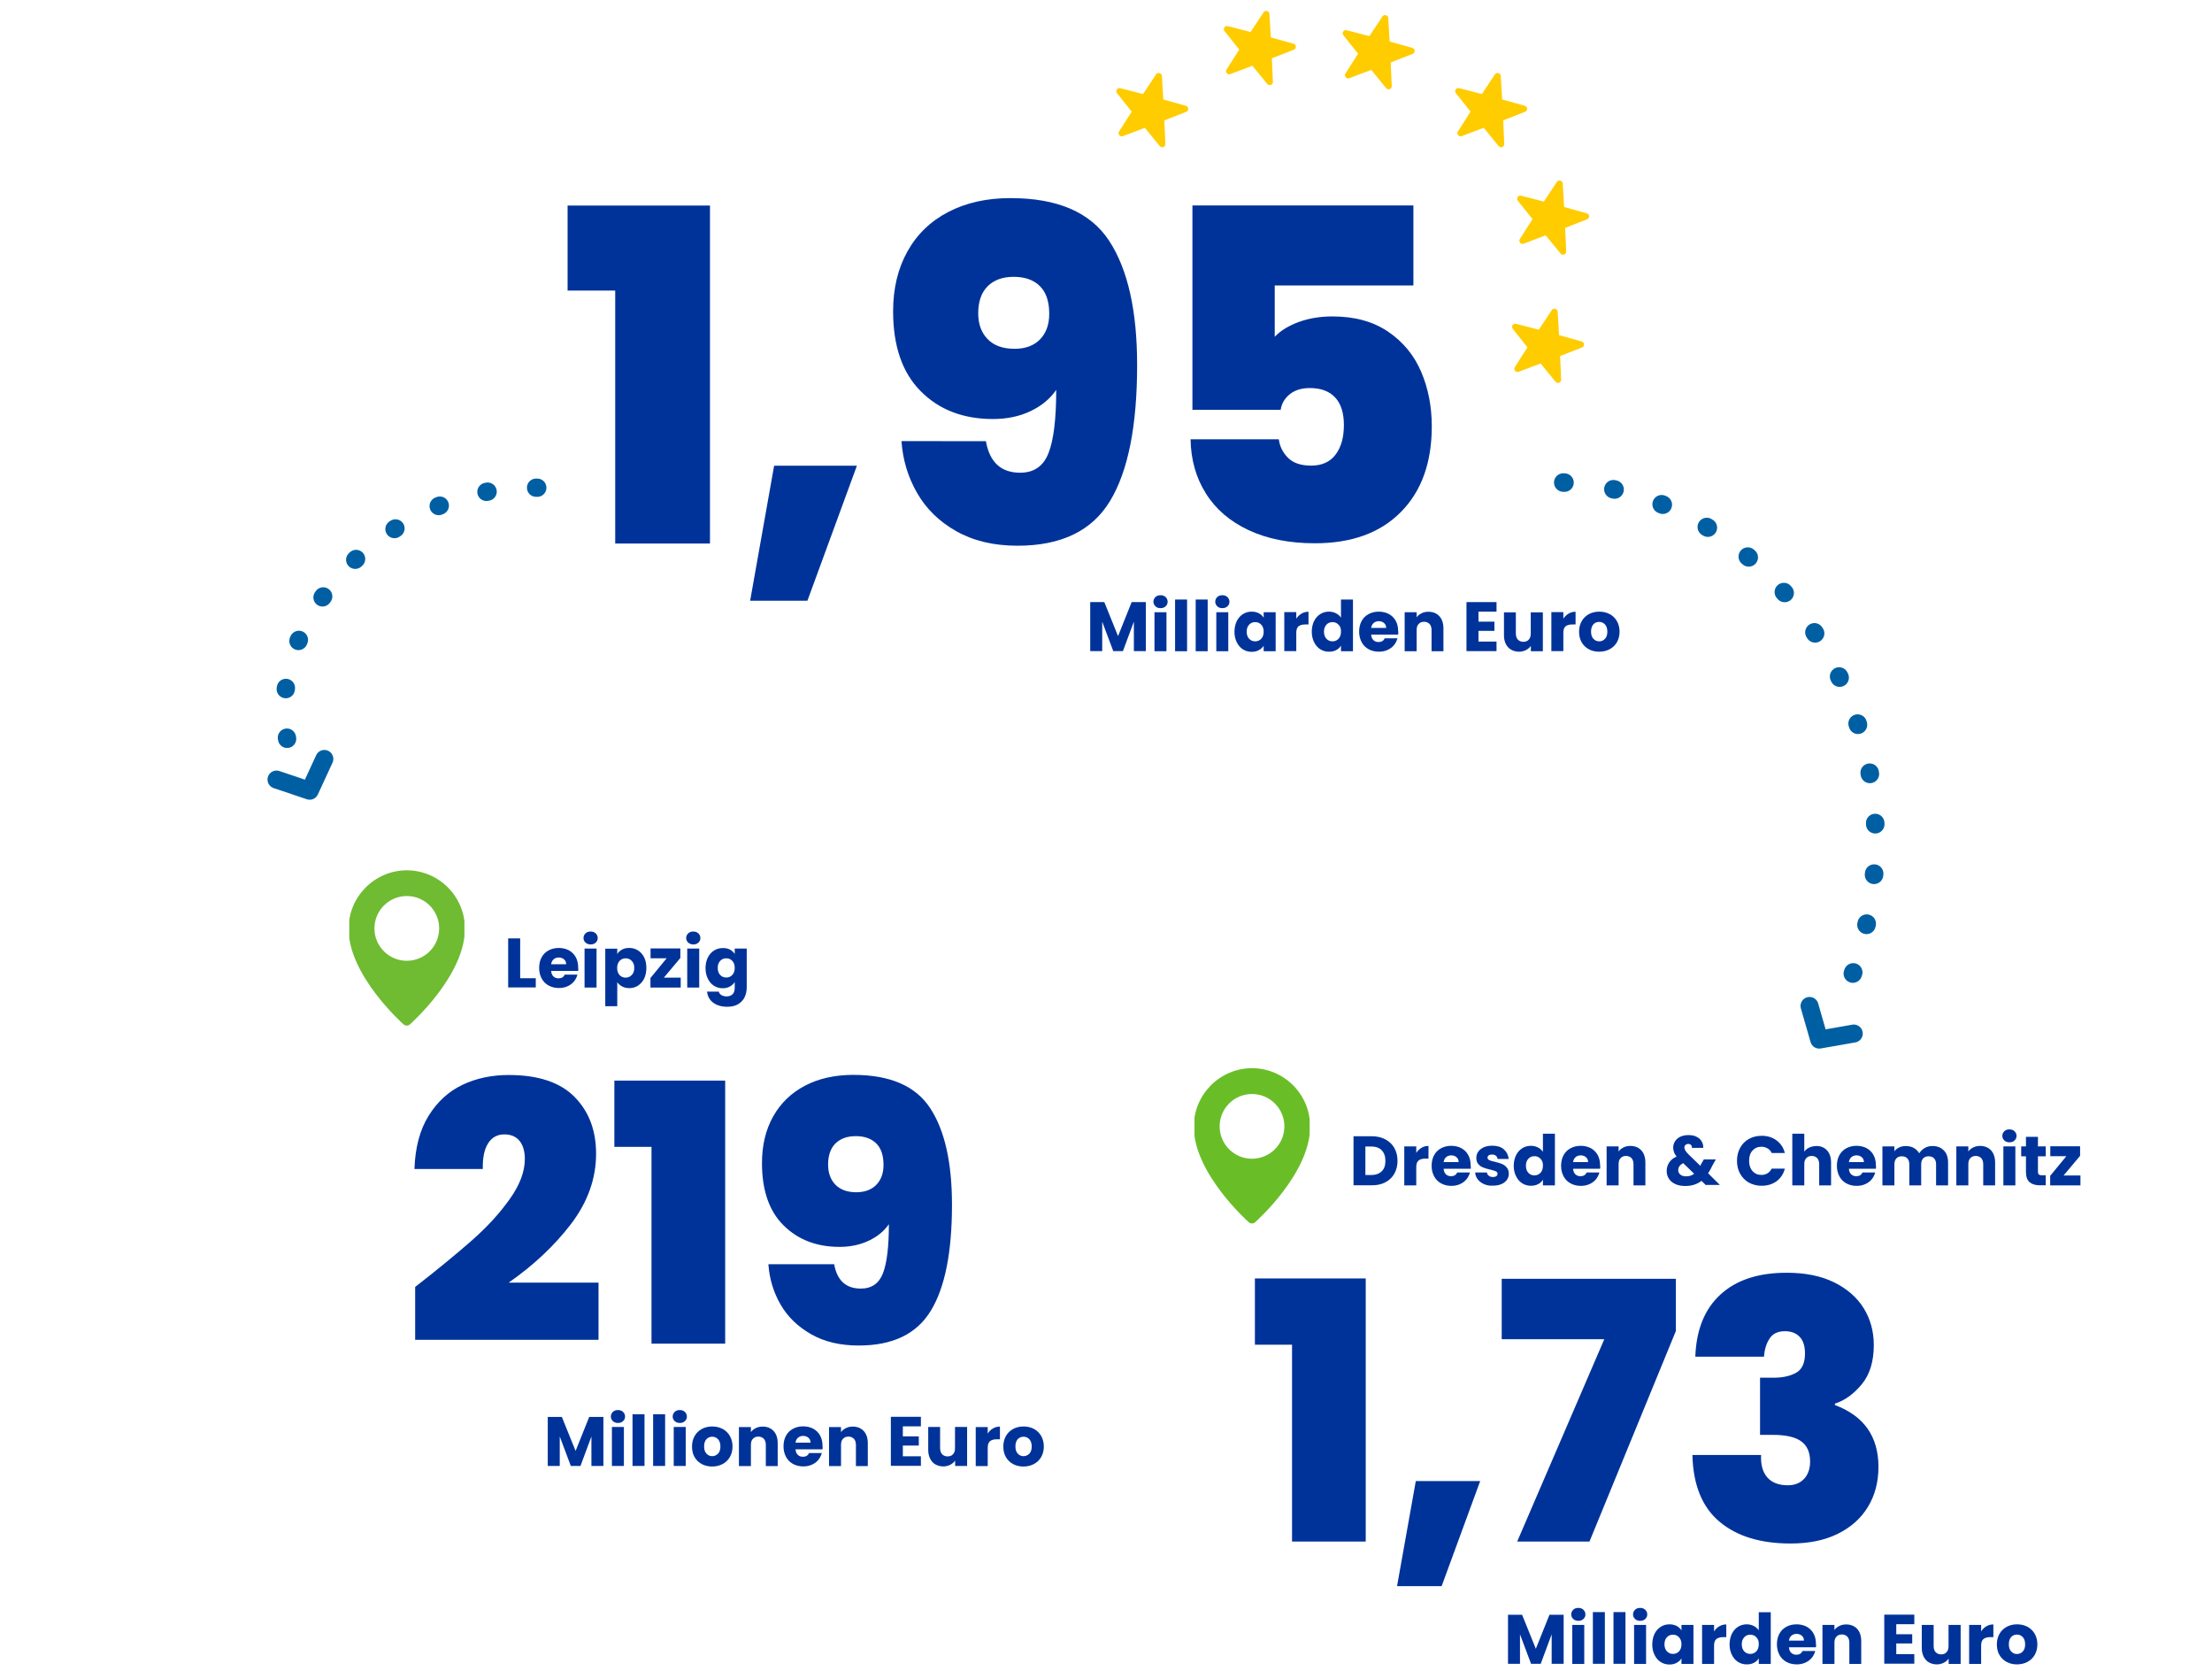 <?xml version="1.0" encoding="utf-8"?>
<!-- Generator: Adobe Illustrator 28.0.0, SVG Export Plug-In . SVG Version: 6.00 Build 0)  -->
<svg version="1.1" xmlns="http://www.w3.org/2000/svg" xmlns:xlink="http://www.w3.org/1999/xlink" x="0px" y="0px"
	 viewBox="0 0 1900 1435" enable-background="new 0 0 1900 1435" xml:space="preserve">
<g id="Karte_00000115497049809653935510000003563574340364943800_">
</g>
<g id="TYPO">
	<rect x="-18.9" y="130.1" fill="none" width="936.1" height="398"/>
</g>
<g id="Ebene_3">
	<g id="Gruppe_867_00000111182782645804526660000002689845565890228366_" transform="translate(-45.162 -248.487)">
		<g enable-background="new    ">
			<path fill="#003399" d="M532.7,498v-73H655v290.2h-81.4V498H532.7z"/>
			<path fill="#003399" d="M781.2,648.4l-42.5,115.9h-49.2l20.6-115.9H781.2z"/>
			<path fill="#003399" d="M921.4,654.4c11.9,0,20-5.6,24.4-16.9c4.4-11.2,6.6-29.3,6.6-54.2c-5.3,7.7-12.7,13.8-22.2,18.3
				c-9.5,4.5-20.2,6.7-32.2,6.7c-25.4,0-46.1-7.9-61.9-23.8c-15.9-15.9-23.8-38.8-23.8-68.7c0-19.6,4.1-36.7,12.3-51.4
				c8.2-14.7,19.9-26,35.1-33.9c15.2-7.9,33-11.9,53.4-11.9c40.5,0,68.7,12.2,84.8,36.7c16,24.5,24,60,24,106.6
				c0,52.1-7.7,91-23.2,116.7c-15.5,25.7-42,38.5-79.6,38.5c-20.4,0-37.9-4.2-52.6-12.5c-14.7-8.3-25.9-19.3-33.7-33
				c-7.8-13.6-12.2-28.4-13.3-44.3H892C895.2,645.4,905,654.4,921.4,654.4z M938.5,539.9c5.3-5.4,7.9-12.8,7.9-22
				c0-10.6-2.7-18.5-8.1-23.8c-5.4-5.3-12.9-7.9-22.4-7.9c-9.5,0-17,2.7-22.4,8.1c-5.4,5.4-8.1,13.2-8.1,23.2
				c0,9.3,2.7,16.7,8.1,22.2c5.4,5.6,13.2,8.3,23.2,8.3C925.9,548,933.2,545.3,938.5,539.9z"/>
			<path fill="#003399" d="M1259.2,493.6h-119.1v44.1c5-5.3,11.9-9.5,20.6-12.7c8.7-3.2,18.4-4.8,29-4.8c19.1,0,35,4.4,47.8,13.1
				c12.8,8.7,22.3,20.2,28.4,34.5c6.1,14.3,9.1,29.9,9.1,46.8c0,31.2-8.9,55.8-26.6,73.6c-17.7,17.9-42.3,26.8-73.8,26.8
				c-22,0-41-3.8-57-11.3c-16-7.5-28.3-18.1-36.7-31.6c-8.5-13.5-12.8-29-13.1-46.4h75.8c0.8,6.1,3.4,11.4,7.9,15.9
				c4.5,4.5,11.1,6.7,19.9,6.7c9.3,0,16.3-3.2,21-9.5c4.8-6.4,7.1-14.8,7.1-25.4c0-10.3-2.5-18.2-7.5-23.6c-5-5.4-12.3-8.1-21.8-8.1
				c-7.1,0-12.9,1.8-17.3,5.4c-4.4,3.6-6.9,8-7.7,13.3h-75.8V424.9h189.8V493.6z"/>
		</g>
		<g enable-background="new    ">
			<path fill="#003399" d="M1029.4,765.5v42.1h-10.3v-25.3l-9.4,25.3h-8.3l-9.5-25.3v25.3h-10.3v-42.1h12.1l11.8,29.2l11.7-29.2
				H1029.4z"/>
			<path fill="#003399" d="M1037.6,769.1c-1.1-1.1-1.7-2.4-1.7-3.9c0-1.6,0.6-2.9,1.7-4c1.1-1.1,2.6-1.6,4.4-1.6
				c1.8,0,3.2,0.5,4.4,1.6c1.1,1.1,1.7,2.4,1.7,4c0,1.6-0.6,2.9-1.7,3.9c-1.1,1.1-2.6,1.6-4.4,1.6
				C1040.2,770.7,1038.7,770.2,1037.6,769.1z M1047.1,774.2v33.5h-10.3v-33.5H1047.1z"/>
			<path fill="#003399" d="M1064.8,763.3v44.4h-10.3v-44.4H1064.8z"/>
			<path fill="#003399" d="M1082.5,763.3v44.4h-10.3v-44.4H1082.5z"/>
			<path fill="#003399" d="M1090.7,769.1c-1.1-1.1-1.7-2.4-1.7-3.9c0-1.6,0.6-2.9,1.7-4c1.1-1.1,2.6-1.6,4.4-1.6
				c1.8,0,3.2,0.5,4.4,1.6c1.1,1.1,1.7,2.4,1.7,4c0,1.6-0.6,2.9-1.7,3.9c-1.1,1.1-2.6,1.6-4.4,1.6
				C1093.3,770.7,1091.8,770.2,1090.7,769.1z M1100.2,774.2v33.5h-10.3v-33.5H1100.2z"/>
			<path fill="#003399" d="M1107.5,781.8c1.3-2.6,3.1-4.6,5.3-6c2.2-1.4,4.7-2.1,7.5-2.1c2.4,0,4.4,0.5,6.2,1.4
				c1.8,1,3.1,2.2,4.1,3.8v-4.7h10.3v33.5h-10.3v-4.7c-1,1.6-2.4,2.8-4.2,3.8c-1.8,1-3.9,1.4-6.2,1.4c-2.7,0-5.2-0.7-7.4-2.1
				c-2.2-1.4-4-3.4-5.3-6.1c-1.3-2.6-2-5.6-2-9.1C1105.6,787.4,1106.2,784.4,1107.5,781.8z M1128.5,784.9c-1.4-1.5-3.1-2.2-5.2-2.2
				s-3.8,0.7-5.2,2.2c-1.4,1.5-2.1,3.5-2.1,6c0,2.6,0.7,4.6,2.1,6.1c1.4,1.5,3.2,2.2,5.2,2.2s3.8-0.7,5.2-2.2
				c1.4-1.5,2.1-3.5,2.1-6.1C1130.6,788.4,1129.9,786.3,1128.5,784.9z"/>
			<path fill="#003399" d="M1163.1,775.4c1.8-1.1,3.8-1.6,6-1.6v10.9h-2.8c-2.6,0-4.5,0.6-5.8,1.6c-1.3,1.1-1.9,3-1.9,5.8v15.5
				h-10.3v-33.5h10.3v5.6C1159.8,777.9,1161.3,776.5,1163.1,775.4z"/>
			<path fill="#003399" d="M1173.9,781.8c1.3-2.6,3.1-4.6,5.3-6c2.2-1.4,4.7-2.1,7.5-2.1c2.2,0,4.2,0.5,6,1.4
				c1.8,0.9,3.2,2.2,4.3,3.7v-15.5h10.3v44.4h-10.3v-4.8c-1,1.6-2.3,2.9-4.1,3.8c-1.8,1-3.9,1.4-6.2,1.4c-2.8,0-5.3-0.7-7.5-2.1
				c-2.2-1.4-4-3.4-5.3-6.1c-1.3-2.6-2-5.6-2-9.1C1172,787.4,1172.6,784.4,1173.9,781.8z M1194.9,784.9c-1.4-1.5-3.1-2.2-5.2-2.2
				s-3.8,0.7-5.2,2.2c-1.4,1.5-2.1,3.5-2.1,6c0,2.6,0.7,4.6,2.1,6.1c1.4,1.5,3.2,2.2,5.2,2.2s3.8-0.7,5.2-2.2
				c1.4-1.5,2.1-3.5,2.1-6.1C1197.1,788.4,1196.4,786.3,1194.9,784.9z"/>
			<path fill="#003399" d="M1246.1,793.4h-23.2c0.2,2.1,0.8,3.7,2,4.8c1.2,1.1,2.6,1.6,4.4,1.6c2.6,0,4.3-1.1,5.3-3.2h10.9
				c-0.6,2.2-1.6,4.2-3,5.9c-1.5,1.8-3.3,3.1-5.5,4.1c-2.2,1-4.7,1.5-7.4,1.5c-3.3,0-6.2-0.7-8.8-2.1c-2.6-1.4-4.6-3.4-6-6
				c-1.4-2.6-2.2-5.6-2.2-9.1c0-3.5,0.7-6.5,2.1-9.1c1.4-2.6,3.4-4.6,6-6c2.6-1.4,5.5-2.1,8.8-2.1c3.2,0,6.1,0.7,8.6,2
				c2.5,1.4,4.5,3.3,5.9,5.8c1.4,2.5,2.1,5.5,2.1,8.8C1246.3,791.3,1246.3,792.3,1246.1,793.4z M1235.8,787.7c0-1.8-0.6-3.2-1.8-4.2
				c-1.2-1-2.7-1.6-4.5-1.6c-1.7,0-3.2,0.5-4.4,1.5c-1.2,1-1.9,2.4-2.2,4.3H1235.8z"/>
			<path fill="#003399" d="M1281.5,777.6c2.3,2.5,3.5,6,3.5,10.5v19.6h-10.2v-18.2c0-2.2-0.6-4-1.7-5.2c-1.2-1.2-2.7-1.9-4.7-1.9
				c-2,0-3.5,0.6-4.7,1.9c-1.2,1.2-1.7,3-1.7,5.2v18.2h-10.3v-33.5h10.3v4.4c1-1.5,2.4-2.6,4.2-3.5c1.8-0.9,3.7-1.3,5.9-1.3
				C1276,773.8,1279.2,775.1,1281.5,777.6z"/>
			<path fill="#003399" d="M1315.1,773.8v8.5h13.7v7.9h-13.7v9.2h15.5v8.2h-25.8v-42.1h25.8v8.2H1315.1z"/>
			<path fill="#003399" d="M1370.4,774.2v33.5h-10.3v-4.6c-1,1.5-2.5,2.7-4.2,3.6c-1.8,0.9-3.8,1.4-5.9,1.4c-2.6,0-4.8-0.6-6.8-1.7
				s-3.5-2.8-4.6-4.9c-1.1-2.2-1.6-4.7-1.6-7.6v-19.6h10.2v18.2c0,2.2,0.6,4,1.7,5.2c1.2,1.2,2.7,1.9,4.7,1.9c2,0,3.6-0.6,4.7-1.9
				c1.2-1.2,1.7-3,1.7-5.2v-18.2H1370.4z"/>
			<path fill="#003399" d="M1392.5,775.4c1.8-1.1,3.8-1.6,6-1.6v10.9h-2.8c-2.6,0-4.5,0.6-5.8,1.6c-1.3,1.1-1.9,3-1.9,5.8v15.5
				h-10.3v-33.5h10.3v5.6C1389.2,777.9,1390.7,776.5,1392.5,775.4z"/>
			<path fill="#003399" d="M1409.9,806c-2.6-1.4-4.7-3.4-6.2-6c-1.5-2.6-2.2-5.6-2.2-9.1c0-3.4,0.8-6.5,2.3-9.1
				c1.5-2.6,3.6-4.6,6.2-6c2.6-1.4,5.6-2.1,8.9-2.1c3.3,0,6.2,0.7,8.9,2.1c2.6,1.4,4.7,3.4,6.2,6c1.5,2.6,2.3,5.7,2.3,9.1
				c0,3.4-0.8,6.5-2.3,9.1c-1.5,2.6-3.6,4.6-6.3,6c-2.7,1.4-5.6,2.1-8.9,2.1C1415.4,808.1,1412.5,807.4,1409.9,806z M1423.7,797.1
				c1.4-1.4,2.1-3.5,2.1-6.2c0-2.7-0.7-4.7-2-6.2c-1.3-1.4-3-2.2-5-2.2c-2,0-3.7,0.7-5,2.1c-1.3,1.4-2,3.5-2,6.2
				c0,2.7,0.6,4.7,2,6.2c1.3,1.4,2.9,2.2,4.9,2.2C1420.7,799.3,1422.3,798.5,1423.7,797.1z"/>
		</g>
		
			<g id="Gruppe_254_00000125561740999768082510000008018301601020423085_" transform="matrix(0.966, 0.259, -0.259, 0.966, 630.707, 1925.487)">
			<path id="Pfad_296_00000003076949796844436780000004690562162411551892_" fill="#FFCC00" d="M155.9-1761.8l6.4,19.2l20.2,0.2
				c1.5,0,2.7,1.2,2.7,2.7c0,0.9-0.4,1.7-1.1,2.2l-16.3,12l6.1,19.3c0.5,1.4-0.3,3-1.8,3.4c-0.8,0.3-1.7,0.1-2.4-0.4l-16.4-11.8
				l-16.4,11.8c-1.2,0.9-2.9,0.6-3.8-0.6c-0.5-0.7-0.6-1.6-0.4-2.4l6.1-19.3l-16.3-12c-1.2-0.9-1.5-2.6-0.6-3.8
				c0.5-0.7,1.3-1.1,2.2-1.1l20.2-0.2l6.4-19.2c0.5-1.4,2-2.2,3.4-1.7C155-1763.2,155.6-1762.6,155.9-1761.8"/>
			<path id="Pfad_297_00000057124338639177837100000016586467726992364957_" fill="#FFCC00" d="M361.7-1556l6.4,19.2l20.2,0.2
				c1.5,0,2.7,1.2,2.7,2.7c0,0.9-0.4,1.7-1.1,2.2l-16.3,12l6.1,19.3c0.5,1.4-0.3,3-1.8,3.4c-0.8,0.3-1.7,0.1-2.4-0.4l-16.4-11.8
				l-16.4,11.8c-1.2,0.9-2.9,0.6-3.8-0.6c-0.5-0.7-0.6-1.6-0.4-2.4l6.1-19.3l-16.3-12c-1.2-0.9-1.5-2.6-0.6-3.8
				c0.5-0.7,1.3-1.1,2.2-1.1l20.2-0.2l6.4-19.2c0.5-1.4,2-2.2,3.4-1.7C360.8-1557.4,361.4-1556.8,361.7-1556"/>
			<path id="Pfad_298_00000178165824282174218700000013262077959745479334_" fill="#FFCC00" d="M-19-1663.4l6.4,19.2l20.2,0.2
				c1.5,0,2.7,1.2,2.7,2.7c0,0.9-0.4,1.7-1.1,2.2l-16.3,12l6.1,19.3c0.5,1.4-0.3,3-1.8,3.4c-0.8,0.3-1.7,0.1-2.4-0.4l-16.4-11.8
				l-16.4,11.8c-1.2,0.9-2.9,0.6-3.8-0.6c-0.5-0.7-0.6-1.6-0.4-2.4l6.1-19.3l-16.3-12c-1.2-0.9-1.5-2.6-0.6-3.8
				c0.5-0.7,1.3-1.1,2.2-1.1l20.2-0.2l6.4-19.2c0.5-1.4,2-2.2,3.4-1.7C-19.9-1664.9-19.3-1664.3-19-1663.4"/>
			<path id="Pfad_299_00000044151465824865179670000014948822644176191142_" fill="#FFCC00" d="M262.1-1738.8l6.4,19.2l20.2,0.2
				c1.5,0,2.7,1.2,2.7,2.7c0,0.9-0.4,1.7-1.1,2.2l-16.3,12l6.1,19.3c0.5,1.4-0.3,3-1.8,3.4c-0.8,0.3-1.7,0.1-2.4-0.4l-16.4-11.8
				l-16.4,11.8c-1.2,0.9-2.9,0.6-3.8-0.6c-0.5-0.7-0.6-1.6-0.4-2.4l6.1-19.3l-16.3-12c-1.2-0.9-1.5-2.6-0.6-3.8
				c0.5-0.7,1.3-1.1,2.2-1.1l20.2-0.2l6.4-19.2c0.5-1.4,2-2.2,3.4-1.7C261.2-1740.2,261.8-1739.6,262.1-1738.8"/>
			<path id="Pfad_300_00000183963441759920612920000012201743296822567849_" fill="#FFCC00" d="M332.2-1663.4l-6.4,19.2l-20.2,0.2
				c-1.5,0-2.7,1.2-2.7,2.7c0,0.9,0.4,1.7,1.1,2.2l16.3,12l-6.1,19.3c-0.5,1.4,0.3,3,1.8,3.4c0.8,0.3,1.7,0.1,2.4-0.4l16.4-11.8
				l16.4,11.8c1.2,0.9,2.9,0.6,3.8-0.6c0.5-0.7,0.6-1.6,0.4-2.4l-6.1-19.3l16.3-12c1.2-0.9,1.5-2.6,0.6-3.8
				c-0.5-0.7-1.3-1.1-2.2-1.1l-20.2-0.2l-6.4-19.2c-0.5-1.4-2-2.2-3.5-1.7C333.2-1664.9,332.5-1664.2,332.2-1663.4"/>
			<path id="Pfad_301_00000148623994361136037180000006829017210652606879_" fill="#FFCC00" d="M51.2-1738.8l-6.4,19.2l-20.2,0.2
				c-1.5,0-2.7,1.2-2.7,2.7c0,0.9,0.4,1.7,1.1,2.2l16.3,12l-6.1,19.3c-0.5,1.4,0.3,3,1.8,3.4c0.8,0.3,1.7,0.1,2.4-0.4l16.4-11.8
				l16.4,11.8c1.2,0.9,2.9,0.6,3.8-0.6c0.5-0.7,0.6-1.6,0.4-2.4l-6.1-19.3l16.3-12c1.2-0.9,1.5-2.6,0.6-3.8
				c-0.5-0.7-1.3-1.1-2.2-1.1l-20.2-0.2l-6.4-19.2c-0.5-1.4-2-2.2-3.5-1.7C52.1-1740.2,51.4-1739.6,51.2-1738.8"/>
		</g>
	</g>
	
		<path id="Pfad_1016_00000018237231053388808990000005603567608330529190_" fill="none" stroke="#005FA3" stroke-width="15.683" stroke-linecap="round" stroke-dasharray="1.046,41.822" d="
		M461.5,418.8C337,415,218,533,249.5,647.2"/>
	
		<path id="Pfad_1017_00000036246627636780161360000005216708681141324687_" fill="none" stroke="#005FA3" stroke-width="15.906" stroke-linecap="round" stroke-dasharray="1.06,42.416" d="
		M1591.5,836c73.3-211.7-69.5-422-261.5-422"/>
	<path id="Pfad_1018" fill="none" stroke="#005FA3" stroke-width="15.447" stroke-linecap="round" stroke-linejoin="round" d="
		M278.6,651.7l-12.6,27.3l-28.5-9.6"/>
	
		<path id="Pfad_1019_00000125601421424140634820000007022592001327867537_" fill="none" stroke="#005FA3" stroke-width="15.447" stroke-linecap="round" stroke-linejoin="round" d="
		M1592.3,887.5l-29.7,5.2l-8.3-28.9"/>
	<g id="Gruppe_976_00000080922816419537091080000008161052086355244732_" transform="translate(24 168)">
		<g enable-background="new    ">
			<path fill="#003399" d="M1053.9,986.7v-56.9h95.2v225.9h-63.3v-169H1053.9z"/>
			<path fill="#003399" d="M1247.4,1103.8l-33.1,90.2H1176l16.1-90.2H1247.4z"/>
			<path fill="#003399" d="M1415.5,974.9l-74.2,180.8h-62.1L1354,982h-88.1v-51.9h149.6V974.9z"/>
			<path fill="#003399" d="M1453.8,943.6c13.6-12.5,32.5-18.7,56.9-18.7c15.9,0,29.4,2.7,40.6,8.2c11.2,5.5,19.7,12.9,25.5,22.2
				c5.8,9.4,8.7,19.9,8.7,31.7c0,14-3.4,25.2-10.2,33.5c-6.8,8.3-14.5,14-23.2,16.8v1.2c24.9,9.3,37.4,27,37.4,53.1
				c0,13-3,24.4-9,34.3c-6,9.9-14.6,17.6-26,23.2c-11.3,5.6-24.8,8.3-40.5,8.3c-25.8,0-46.1-6.2-61-18.7
				c-14.9-12.5-22.7-31.6-23.3-57.3h59c-0.4,8.2,1.3,14.6,5.3,19.2c3.9,4.5,9.8,6.8,17.6,6.8c6,0,10.7-1.9,14.1-5.6
				c3.4-3.7,5.1-8.7,5.1-14.8c0-7.8-2.5-13.6-7.6-17.3c-5-3.7-13.2-5.6-24.6-5.6h-10.8v-49.1h10.5c7.8,0.2,14.5-1.1,19.9-3.9
				c5.5-2.8,8.2-8.4,8.2-16.8c0-6.4-1.5-11.2-4.6-14.4c-3.1-3.2-7.3-4.8-12.7-4.8c-6,0-10.4,2.1-13.1,6.3c-2.8,4.2-4.4,9.4-4.8,15.6
				h-59C1433,973.9,1440.2,956,1453.8,943.6z"/>
		</g>
		<g enable-background="new    ">
			<path fill="#003399" d="M1166,810.4c3.3,1.8,5.9,4.2,7.7,7.4c1.8,3.2,2.7,6.9,2.7,11c0,4.1-0.9,7.8-2.7,11
				c-1.8,3.2-4.4,5.7-7.7,7.4c-3.3,1.8-7.2,2.6-11.6,2.6h-15.8v-42.1h15.8C1158.8,807.7,1162.7,808.6,1166,810.4z M1162.8,837.8
				c2.2-2.1,3.2-5.1,3.2-9s-1.1-6.9-3.2-9.1c-2.2-2.2-5.2-3.2-9.1-3.2h-4.9V841h4.9C1157.6,841,1160.6,839.9,1162.8,837.8z"/>
			<path fill="#003399" d="M1197,817.6c1.8-1.1,3.8-1.6,6-1.6v10.9h-2.8c-2.6,0-4.5,0.6-5.8,1.7c-1.3,1.1-1.9,3-1.9,5.8v15.5h-10.3
				v-33.5h10.3v5.6C1193.7,820.1,1195.2,818.7,1197,817.6z"/>
			<path fill="#003399" d="M1239.3,835.6H1216c0.2,2.1,0.8,3.7,2,4.8c1.2,1.1,2.6,1.6,4.4,1.6c2.6,0,4.3-1.1,5.3-3.2h10.9
				c-0.6,2.2-1.6,4.2-3,5.9c-1.5,1.8-3.3,3.1-5.5,4.1c-2.2,1-4.7,1.5-7.4,1.5c-3.3,0-6.2-0.7-8.8-2.1c-2.6-1.4-4.6-3.4-6-6
				c-1.4-2.6-2.2-5.6-2.2-9.1c0-3.5,0.7-6.5,2.1-9.1c1.4-2.6,3.4-4.6,6-6c2.6-1.4,5.5-2.1,8.8-2.1c3.2,0,6.1,0.7,8.6,2
				c2.5,1.4,4.5,3.3,5.9,5.8c1.4,2.5,2.1,5.5,2.1,8.8C1239.4,833.5,1239.4,834.5,1239.3,835.6z M1228.9,829.9c0-1.8-0.6-3.2-1.8-4.2
				c-1.2-1-2.7-1.6-4.5-1.6c-1.7,0-3.2,0.5-4.4,1.5c-1.2,1-1.9,2.4-2.2,4.3H1228.9z"/>
			<path fill="#003399" d="M1250.7,848.8c-2.3-1-4.1-2.4-5.4-4.1c-1.3-1.7-2.1-3.7-2.2-5.9h10.1c0.1,1.2,0.7,2.1,1.6,2.8
				s2.1,1.1,3.5,1.1c1.3,0,2.3-0.2,3-0.8c0.7-0.5,1-1.1,1-2c0-1-0.5-1.7-1.5-2.1c-1-0.5-2.6-1-4.9-1.5c-2.4-0.6-4.4-1.1-6-1.8
				c-1.6-0.6-3-1.6-4.1-2.9c-1.2-1.3-1.7-3.1-1.7-5.4c0-1.9,0.5-3.7,1.6-5.2c1.1-1.6,2.6-2.8,4.7-3.8c2.1-0.9,4.5-1.4,7.4-1.4
				c4.2,0,7.5,1,9.9,3.1c2.4,2.1,3.8,4.8,4.2,8.3h-9.5c-0.2-1.2-0.7-2.1-1.5-2.8c-0.9-0.7-2-1-3.4-1c-1.2,0-2.1,0.2-2.8,0.7
				c-0.6,0.5-1,1.1-1,1.9c0,1,0.5,1.7,1.5,2.2c1,0.5,2.6,1,4.8,1.4c2.5,0.6,4.5,1.3,6.1,1.9s2.9,1.6,4.1,3c1.2,1.4,1.8,3.2,1.8,5.5
				c0,2-0.6,3.7-1.7,5.2c-1.1,1.5-2.7,2.8-4.7,3.6c-2.1,0.9-4.5,1.3-7.2,1.3C1255.5,850.3,1252.9,849.8,1250.7,848.8z"/>
			<path fill="#003399" d="M1278.2,824c1.3-2.6,3.1-4.6,5.3-6c2.2-1.4,4.7-2.1,7.5-2.1c2.2,0,4.2,0.5,6,1.4c1.8,0.9,3.2,2.2,4.3,3.7
				v-15.5h10.3v44.4h-10.3V845c-1,1.6-2.3,2.9-4.1,3.8c-1.8,1-3.9,1.4-6.2,1.4c-2.8,0-5.3-0.7-7.5-2.1c-2.2-1.4-4-3.4-5.3-6.1
				c-1.3-2.6-2-5.6-2-9.1C1276.3,829.6,1276.9,826.6,1278.2,824z M1299.2,827c-1.4-1.5-3.1-2.2-5.2-2.2s-3.8,0.7-5.2,2.2
				c-1.4,1.5-2.1,3.5-2.1,6c0,2.6,0.7,4.6,2.1,6.1c1.4,1.5,3.2,2.2,5.2,2.2s3.8-0.7,5.2-2.2c1.4-1.5,2.1-3.5,2.1-6.1
				C1301.4,830.5,1300.7,828.5,1299.2,827z"/>
			<path fill="#003399" d="M1350.4,835.6h-23.2c0.2,2.1,0.8,3.7,2,4.8c1.2,1.1,2.6,1.6,4.4,1.6c2.6,0,4.3-1.1,5.3-3.2h10.9
				c-0.6,2.2-1.6,4.2-3,5.9c-1.5,1.8-3.3,3.1-5.5,4.1c-2.2,1-4.7,1.5-7.4,1.5c-3.3,0-6.2-0.7-8.8-2.1c-2.6-1.4-4.6-3.4-6-6
				c-1.4-2.6-2.2-5.6-2.2-9.1c0-3.5,0.7-6.5,2.1-9.1c1.4-2.6,3.4-4.6,6-6c2.6-1.4,5.5-2.1,8.8-2.1c3.2,0,6.1,0.7,8.6,2
				c2.5,1.4,4.5,3.3,5.9,5.8c1.4,2.5,2.1,5.5,2.1,8.8C1350.6,833.5,1350.6,834.5,1350.4,835.6z M1340.1,829.9c0-1.8-0.6-3.2-1.8-4.2
				c-1.2-1-2.7-1.6-4.5-1.6c-1.7,0-3.2,0.5-4.4,1.5c-1.2,1-1.9,2.4-2.2,4.3H1340.1z"/>
			<path fill="#003399" d="M1385.8,819.8c2.3,2.5,3.5,6,3.5,10.5v19.6h-10.2v-18.2c0-2.2-0.6-4-1.7-5.2c-1.2-1.2-2.7-1.9-4.7-1.9
				c-2,0-3.5,0.6-4.7,1.9c-1.2,1.2-1.7,3-1.7,5.2v18.2H1356v-33.5h10.3v4.4c1-1.5,2.4-2.6,4.2-3.5c1.8-0.9,3.7-1.3,5.9-1.3
				C1380.3,816,1383.5,817.3,1385.8,819.8z"/>
			<path fill="#003399" d="M1441.4,849.8l-3.9-3.8c-3.9,3-8.5,4.4-13.9,4.4c-3.2,0-6.1-0.5-8.5-1.6c-2.4-1.1-4.3-2.6-5.5-4.5
				c-1.3-1.9-2-4.2-2-6.8c0-2.6,0.7-5,2.1-7.2c1.4-2.1,3.5-3.9,6.4-5.2c-1-1.3-1.8-2.5-2.2-3.7c-0.4-1.2-0.7-2.5-0.7-3.9
				c0-2,0.5-3.8,1.6-5.5c1-1.6,2.5-2.9,4.5-3.9c2-0.9,4.3-1.4,7.1-1.4c2.8,0,5.1,0.5,7,1.5c1.9,1,3.4,2.3,4.3,4
				c1,1.7,1.4,3.5,1.3,5.5h-9.7c0-1.1-0.2-1.9-0.8-2.5c-0.6-0.6-1.3-0.9-2.3-0.9s-1.8,0.3-2.4,0.8c-0.6,0.6-1,1.3-1,2.2
				c0,0.8,0.3,1.7,0.8,2.6c0.5,0.9,1.4,2,2.6,3.2l10.3,10c0.1-0.2,0.2-0.4,0.3-0.7c0.1-0.3,0.3-0.6,0.5-1l2.2-3.8h10.3l-2.9,5.2
				c-1.1,2.4-2.3,4.6-3.7,6.7l10.1,10H1441.4z M1431.2,839.9l-9.4-9.1c-2.9,1.5-4.3,3.5-4.3,6c0,1.5,0.6,2.8,1.8,3.8
				c1.2,1,2.8,1.5,4.8,1.5C1426.7,842.2,1429.1,841.5,1431.2,839.9z"/>
			<path fill="#003399" d="M1470.7,817.6c1.8-3.3,4.3-5.8,7.5-7.6c3.2-1.8,6.9-2.7,11-2.7c5,0,9.3,1.3,12.8,4
				c3.6,2.6,5.9,6.2,7.1,10.8h-11.3c-0.8-1.8-2-3.1-3.6-4c-1.5-0.9-3.3-1.4-5.2-1.4c-3.2,0-5.7,1.1-7.7,3.3c-2,2.2-2.9,5.1-2.9,8.8
				c0,3.7,1,6.6,2.9,8.8c2,2.2,4.5,3.3,7.7,3.3c2,0,3.7-0.5,5.2-1.4c1.5-0.9,2.7-2.3,3.6-4h11.3c-1.2,4.6-3.6,8.2-7.1,10.8
				c-3.6,2.6-7.8,3.9-12.8,3.9c-4.1,0-7.7-0.9-11-2.7c-3.2-1.8-5.7-4.4-7.5-7.6c-1.8-3.2-2.7-6.9-2.7-11.1
				C1468,824.6,1468.9,820.9,1470.7,817.6z"/>
			<path fill="#003399" d="M1545.3,819.8c2.3,2.5,3.5,6,3.5,10.5v19.6h-10.2v-18.2c0-2.2-0.6-4-1.7-5.2c-1.2-1.2-2.7-1.9-4.7-1.9
				c-2,0-3.5,0.6-4.7,1.9c-1.2,1.2-1.7,3-1.7,5.2v18.2h-10.3v-44.4h10.3v15.4c1-1.5,2.5-2.7,4.3-3.5s3.8-1.3,6.1-1.3
				C1539.9,816,1543,817.3,1545.3,819.8z"/>
			<path fill="#003399" d="M1587.3,835.6h-23.2c0.2,2.1,0.8,3.7,2,4.8c1.2,1.1,2.6,1.6,4.4,1.6c2.6,0,4.3-1.1,5.3-3.2h10.9
				c-0.6,2.2-1.6,4.2-3,5.9c-1.5,1.8-3.3,3.1-5.5,4.1c-2.2,1-4.7,1.5-7.4,1.5c-3.3,0-6.2-0.7-8.8-2.1c-2.6-1.4-4.6-3.4-6-6
				c-1.4-2.6-2.2-5.6-2.2-9.1c0-3.5,0.7-6.5,2.1-9.1c1.4-2.6,3.4-4.6,6-6c2.6-1.4,5.5-2.1,8.8-2.1c3.2,0,6.1,0.7,8.6,2
				c2.5,1.4,4.5,3.3,5.9,5.8c1.4,2.5,2.1,5.5,2.1,8.8C1587.5,833.5,1587.4,834.5,1587.3,835.6z M1577,829.9c0-1.8-0.6-3.2-1.8-4.2
				c-1.2-1-2.7-1.6-4.5-1.6c-1.7,0-3.2,0.5-4.4,1.5c-1.2,1-1.9,2.4-2.2,4.3H1577z"/>
			<path fill="#003399" d="M1645.6,819.8c2.5,2.5,3.7,6,3.7,10.5v19.6H1639v-18.2c0-2.2-0.6-3.8-1.7-5c-1.1-1.2-2.7-1.8-4.7-1.8
				c-2,0-3.6,0.6-4.7,1.8c-1.1,1.2-1.7,2.9-1.7,5v18.2H1616v-18.2c0-2.2-0.6-3.8-1.7-5c-1.1-1.2-2.7-1.8-4.7-1.8
				c-2,0-3.6,0.6-4.7,1.8c-1.1,1.2-1.7,2.9-1.7,5v18.2h-10.3v-33.5h10.3v4.2c1-1.4,2.4-2.5,4.1-3.3c1.7-0.8,3.6-1.2,5.7-1.2
				c2.5,0,4.8,0.5,6.8,1.6c2,1.1,3.5,2.6,4.7,4.6c1.2-1.8,2.7-3.3,4.7-4.5c2-1.2,4.2-1.7,6.5-1.7
				C1639.8,816,1643.1,817.3,1645.6,819.8z"/>
			<path fill="#003399" d="M1686.2,819.8c2.3,2.5,3.5,6,3.5,10.5v19.6h-10.2v-18.2c0-2.2-0.6-4-1.7-5.2c-1.2-1.2-2.7-1.9-4.7-1.9
				c-2,0-3.5,0.6-4.7,1.9c-1.2,1.2-1.7,3-1.7,5.2v18.2h-10.3v-33.5h10.3v4.4c1-1.5,2.4-2.6,4.2-3.5c1.8-0.9,3.7-1.3,5.9-1.3
				C1680.8,816,1683.9,817.3,1686.2,819.8z"/>
			<path fill="#003399" d="M1697.6,811.3c-1.1-1.1-1.7-2.4-1.7-3.9c0-1.6,0.6-2.9,1.7-4c1.1-1.1,2.6-1.6,4.4-1.6
				c1.8,0,3.2,0.5,4.4,1.6c1.1,1.1,1.7,2.4,1.7,4c0,1.6-0.6,2.9-1.7,3.9c-1.1,1.1-2.6,1.6-4.4,1.6
				C1700.2,812.9,1698.8,812.4,1697.6,811.3z M1707.1,816.4v33.5h-10.3v-33.5H1707.1z"/>
			<path fill="#003399" d="M1733.2,841.1v8.7h-5.2c-3.7,0-6.6-0.9-8.7-2.7c-2.1-1.8-3.1-4.8-3.1-8.9v-13.3h-4.1v-8.5h4.1v-8.2h10.3
				v8.2h6.7v8.5h-6.7v13.4c0,1,0.2,1.7,0.7,2.2c0.5,0.4,1.3,0.7,2.4,0.7H1733.2z"/>
			<path fill="#003399" d="M1748.5,841.4h14.5v8.5h-26v-8.2l13.9-16.9h-13.8v-8.5h25.6v8.2L1748.5,841.4z"/>
		</g>
		<g enable-background="new    ">
			<path fill="#003399" d="M1319.1,1218.6v42.1h-10.3v-25.3l-9.4,25.3h-8.3l-9.5-25.3v25.3h-10.3v-42.1h12.1l11.8,29.2l11.7-29.2
				H1319.1z"/>
			<path fill="#003399" d="M1327.3,1222.2c-1.1-1.1-1.7-2.4-1.7-3.9c0-1.6,0.6-2.9,1.7-4c1.1-1.1,2.6-1.6,4.4-1.6
				c1.8,0,3.2,0.5,4.4,1.6c1.1,1.1,1.7,2.4,1.7,4c0,1.6-0.6,2.9-1.7,3.9c-1.1,1.1-2.6,1.6-4.4,1.6
				C1329.9,1223.8,1328.4,1223.2,1327.3,1222.2z M1336.8,1227.3v33.5h-10.3v-33.5H1336.8z"/>
			<path fill="#003399" d="M1354.5,1216.3v44.4h-10.3v-44.4H1354.5z"/>
			<path fill="#003399" d="M1372.2,1216.3v44.4h-10.3v-44.4H1372.2z"/>
			<path fill="#003399" d="M1380.4,1222.2c-1.1-1.1-1.7-2.4-1.7-3.9c0-1.6,0.6-2.9,1.7-4c1.1-1.1,2.6-1.6,4.4-1.6
				c1.8,0,3.2,0.5,4.4,1.6c1.1,1.1,1.7,2.4,1.7,4c0,1.6-0.6,2.9-1.7,3.9c-1.1,1.1-2.6,1.6-4.4,1.6
				C1383,1223.8,1381.5,1223.2,1380.4,1222.2z M1389.9,1227.3v33.5h-10.3v-33.5H1389.9z"/>
			<path fill="#003399" d="M1397.2,1234.9c1.3-2.6,3.1-4.6,5.3-6c2.2-1.4,4.7-2.1,7.5-2.1c2.4,0,4.4,0.5,6.2,1.4
				c1.8,1,3.1,2.2,4.1,3.8v-4.7h10.3v33.5h-10.3v-4.7c-1,1.6-2.4,2.8-4.2,3.8c-1.8,1-3.9,1.4-6.2,1.4c-2.7,0-5.2-0.7-7.4-2.1
				c-2.2-1.4-4-3.4-5.3-6.1c-1.3-2.6-2-5.6-2-9.1C1395.3,1240.5,1395.9,1237.5,1397.2,1234.9z M1418.2,1237.9
				c-1.4-1.5-3.1-2.2-5.2-2.2s-3.8,0.7-5.2,2.2c-1.4,1.5-2.1,3.5-2.1,6c0,2.6,0.7,4.6,2.1,6.1c1.4,1.5,3.2,2.2,5.2,2.2
				s3.8-0.7,5.2-2.2c1.4-1.5,2.1-3.5,2.1-6.1C1420.3,1241.4,1419.6,1239.4,1418.2,1237.9z"/>
			<path fill="#003399" d="M1452.8,1228.5c1.8-1.1,3.8-1.6,6-1.6v10.9h-2.8c-2.6,0-4.5,0.6-5.8,1.7c-1.3,1.1-1.9,3-1.9,5.8v15.5
				H1438v-33.5h10.3v5.6C1449.5,1231,1451,1229.5,1452.8,1228.5z"/>
			<path fill="#003399" d="M1463.6,1234.9c1.3-2.6,3.1-4.6,5.3-6c2.2-1.4,4.7-2.1,7.5-2.1c2.2,0,4.2,0.5,6,1.4
				c1.8,0.9,3.2,2.2,4.3,3.7v-15.5h10.3v44.4h-10.3v-4.8c-1,1.6-2.3,2.9-4.1,3.8c-1.8,1-3.9,1.4-6.2,1.4c-2.8,0-5.3-0.7-7.5-2.1
				c-2.2-1.4-4-3.4-5.3-6.1c-1.3-2.6-2-5.6-2-9.1C1461.7,1240.5,1462.3,1237.5,1463.6,1234.9z M1484.6,1237.9
				c-1.4-1.5-3.1-2.2-5.2-2.2s-3.8,0.7-5.2,2.2c-1.4,1.5-2.1,3.5-2.1,6c0,2.6,0.7,4.6,2.1,6.1c1.4,1.5,3.2,2.2,5.2,2.2
				s3.8-0.7,5.2-2.2c1.4-1.5,2.1-3.5,2.1-6.1C1486.8,1241.4,1486.1,1239.4,1484.6,1237.9z"/>
			<path fill="#003399" d="M1535.8,1246.5h-23.2c0.2,2.1,0.8,3.7,2,4.8c1.2,1.1,2.6,1.6,4.4,1.6c2.6,0,4.3-1.1,5.3-3.2h10.9
				c-0.6,2.2-1.6,4.2-3,5.9c-1.5,1.8-3.3,3.1-5.5,4.1c-2.2,1-4.7,1.5-7.4,1.5c-3.3,0-6.2-0.7-8.8-2.1c-2.6-1.4-4.6-3.4-6-6
				c-1.4-2.6-2.2-5.6-2.2-9.1c0-3.5,0.7-6.5,2.1-9.1c1.4-2.6,3.4-4.6,6-6c2.6-1.4,5.5-2.1,8.8-2.1c3.2,0,6.1,0.7,8.6,2
				c2.5,1.4,4.5,3.3,5.9,5.8c1.4,2.5,2.1,5.5,2.1,8.8C1536,1244.4,1536,1245.4,1535.8,1246.5z M1525.5,1240.8c0-1.8-0.6-3.2-1.8-4.2
				c-1.2-1-2.7-1.6-4.5-1.6c-1.7,0-3.2,0.5-4.4,1.5c-1.2,1-1.9,2.4-2.2,4.3H1525.5z"/>
			<path fill="#003399" d="M1571.2,1230.7c2.3,2.5,3.5,6,3.5,10.5v19.6h-10.2v-18.2c0-2.2-0.6-4-1.7-5.2c-1.2-1.2-2.7-1.9-4.7-1.9
				c-2,0-3.5,0.6-4.7,1.9c-1.2,1.2-1.7,3-1.7,5.2v18.2h-10.3v-33.5h10.3v4.4c1-1.5,2.4-2.6,4.2-3.5c1.8-0.9,3.7-1.3,5.9-1.3
				C1565.7,1226.9,1568.9,1228.2,1571.2,1230.7z"/>
			<path fill="#003399" d="M1604.8,1226.8v8.5h13.7v7.9h-13.7v9.2h15.5v8.2h-25.8v-42.1h25.8v8.2H1604.8z"/>
			<path fill="#003399" d="M1660.1,1227.3v33.5h-10.3v-4.6c-1,1.5-2.5,2.7-4.2,3.6c-1.8,0.9-3.8,1.4-5.9,1.4c-2.6,0-4.8-0.6-6.8-1.7
				c-2-1.1-3.5-2.8-4.6-5s-1.6-4.7-1.6-7.6v-19.6h10.2v18.2c0,2.2,0.6,4,1.7,5.2c1.2,1.2,2.7,1.9,4.7,1.9c2,0,3.6-0.6,4.7-1.9
				c1.2-1.2,1.7-3,1.7-5.2v-18.2H1660.1z"/>
			<path fill="#003399" d="M1682.2,1228.5c1.8-1.1,3.8-1.6,6-1.6v10.9h-2.8c-2.6,0-4.5,0.6-5.8,1.7c-1.3,1.1-1.9,3-1.9,5.8v15.5
				h-10.3v-33.5h10.3v5.6C1678.9,1231,1680.4,1229.5,1682.2,1228.5z"/>
			<path fill="#003399" d="M1699.6,1259.1c-2.6-1.4-4.7-3.4-6.2-6c-1.5-2.6-2.2-5.6-2.2-9.1c0-3.4,0.8-6.5,2.3-9.1
				c1.5-2.6,3.6-4.6,6.2-6c2.6-1.4,5.6-2.1,8.9-2.1c3.3,0,6.2,0.7,8.9,2.1c2.6,1.4,4.7,3.4,6.2,6c1.5,2.6,2.3,5.7,2.3,9.1
				c0,3.4-0.8,6.5-2.3,9.1c-1.5,2.6-3.6,4.6-6.3,6c-2.7,1.4-5.6,2.1-8.9,2.1C1705.1,1261.2,1702.2,1260.5,1699.6,1259.1z
				 M1713.4,1250.2c1.4-1.4,2.1-3.5,2.1-6.2c0-2.7-0.7-4.7-2-6.2c-1.3-1.4-3-2.2-5-2.2c-2,0-3.7,0.7-5,2.1c-1.3,1.4-2,3.5-2,6.2
				c0,2.7,0.6,4.7,2,6.2c1.3,1.4,2.9,2.2,4.9,2.2C1710.4,1252.3,1712,1251.6,1713.4,1250.2z"/>
		</g>
		<g id="Gruppe_974_00000000182473272482747310000008637152737159549327_" transform="translate(571.818 1810.425)">
			<g>
				<defs>
					<rect id="SVGID_1_" x="430.2" y="-1062.5" width="98.9" height="135.9"/>
				</defs>
				<clipPath id="SVGID_00000160875023420300187210000001052513311907400331_">
					<use xlink:href="#SVGID_1_"  overflow="visible"/>
				</clipPath>
				
					<g id="Gruppe_973_00000126297555621318295750000015708323334126735540_" clip-path="url(#SVGID_00000160875023420300187210000001052513311907400331_)">
					<path id="Pfad_1020_00000093868864098375302220000016029643483277972921_" fill="#69BE28" d="M479.6-1061.2
						c-27.7,0.1-50.1,22.7-50,50.4c0,39.4,45.3,80.2,47.2,81.9c1.6,1.4,4,1.4,5.5,0c1.9-1.7,47.2-42.4,47.2-81.9
						C529.7-1038.6,507.3-1061.1,479.6-1061.2 M479.6-983.4c-15.3,0-27.8-12.4-27.8-27.8s12.4-27.8,27.8-27.8
						c15.3,0,27.8,12.4,27.8,27.8l0,0C507.4-995.9,495-983.5,479.6-983.4"/>
				</g>
			</g>
		</g>
	</g>
	<g id="Gruppe_977_00000145019055709765397820000004056172821744026246_" transform="translate(49 113)">
		<g enable-background="new    ">
			<path fill="#003399" d="M356.7,951.8c12.8-11.3,23.5-23,32.1-35.1s13-23.5,13-34.5c0-6.6-1.5-11.7-4.5-15.5
				c-3-3.7-7.4-5.6-13.1-5.6c-6,0-10.6,2.5-13.9,7.6c-3.3,5.1-4.8,12.4-4.6,22.1h-58.7c0.6-18.3,4.6-33.5,12.1-45.6
				s17.1-20.9,29-26.6c11.9-5.7,25.2-8.5,39.9-8.5c25.3,0,44.2,6.3,56.5,18.8c12.4,12.6,18.5,28.8,18.5,48.8
				c0,21.4-7.2,41.5-21.5,60.3c-14.3,18.7-32.2,35.5-53.6,50.4h77.2v49.1H307.6v-45.4C327.5,976.6,343.9,963.1,356.7,951.8z"/>
			<path fill="#003399" d="M478.7,871.8v-56.9h95.2v225.9h-63.3v-169H478.7z"/>
			<path fill="#003399" d="M690.4,993.5c9.3,0,15.6-4.4,19-13.1c3.4-8.8,5.1-22.8,5.1-42.2c-4.1,6-9.9,10.7-17.3,14.2
				c-7.4,3.5-15.8,5.3-25,5.3c-19.8,0-35.8-6.2-48.2-18.5s-18.5-30.2-18.5-53.5c0-15.2,3.2-28.6,9.6-40
				c6.4-11.4,15.5-20.2,27.3-26.4c11.8-6.2,25.7-9.3,41.6-9.3c31.5,0,53.5,9.5,66,28.6c12.5,19.1,18.7,46.7,18.7,83
				c0,40.6-6,70.9-18.1,90.8c-12.1,20-32.7,30-62,30c-15.9,0-29.5-3.2-40.9-9.7c-11.4-6.5-20.2-15-26.3-25.6
				c-6.1-10.6-9.5-22.1-10.4-34.5h56.5C670,986.5,677.6,993.5,690.4,993.5z M703.7,904.4c4.1-4.2,6.2-9.9,6.2-17.1
				c0-8.2-2.1-14.4-6.3-18.5c-4.2-4.1-10-6.2-17.5-6.2s-13.2,2.1-17.5,6.3c-4.2,4.2-6.3,10.3-6.3,18.1c0,7.2,2.1,13,6.3,17.3
				c4.2,4.3,10.2,6.5,18.1,6.5C693.9,910.7,699.6,908.6,703.7,904.4z"/>
		</g>
		<g enable-background="new    ">
			<path fill="#003399" d="M469.3,1103.7v42.1H459v-25.3l-9.4,25.3h-8.3l-9.5-25.3v25.3h-10.3v-42.1h12.1l11.8,29.2l11.7-29.2H469.3
				z"/>
			<path fill="#003399" d="M477.4,1107.3c-1.1-1.1-1.7-2.4-1.7-3.9c0-1.6,0.6-2.9,1.7-4c1.1-1.1,2.6-1.6,4.4-1.6
				c1.8,0,3.2,0.5,4.4,1.6c1.1,1.1,1.7,2.4,1.7,4c0,1.6-0.6,2.9-1.7,3.9c-1.1,1.1-2.6,1.6-4.4,1.6
				C480,1108.9,478.5,1108.3,477.4,1107.3z M486.9,1112.3v33.5h-10.3v-33.5H486.9z"/>
			<path fill="#003399" d="M504.6,1101.4v44.4h-10.3v-44.4H504.6z"/>
			<path fill="#003399" d="M522.3,1101.4v44.4H512v-44.4H522.3z"/>
			<path fill="#003399" d="M530.5,1107.3c-1.1-1.1-1.7-2.4-1.7-3.9c0-1.6,0.6-2.9,1.7-4c1.1-1.1,2.6-1.6,4.4-1.6
				c1.8,0,3.2,0.5,4.4,1.6c1.1,1.1,1.7,2.4,1.7,4c0,1.6-0.6,2.9-1.7,3.9c-1.1,1.1-2.6,1.6-4.4,1.6
				C533.1,1108.9,531.6,1108.3,530.5,1107.3z M540,1112.3v33.5h-10.3v-33.5H540z"/>
			<path fill="#003399" d="M553.8,1144.2c-2.6-1.4-4.7-3.4-6.2-6c-1.5-2.6-2.2-5.6-2.2-9.1c0-3.4,0.8-6.5,2.3-9.1
				c1.5-2.6,3.6-4.6,6.2-6c2.6-1.4,5.6-2.1,8.9-2.1c3.3,0,6.2,0.7,8.9,2.1c2.6,1.4,4.7,3.4,6.2,6c1.5,2.6,2.3,5.7,2.3,9.1
				c0,3.4-0.8,6.5-2.3,9.1c-1.5,2.6-3.6,4.6-6.3,6c-2.7,1.4-5.6,2.1-8.9,2.1C559.4,1146.3,556.5,1145.6,553.8,1144.2z M567.7,1135.3
				c1.4-1.4,2.1-3.5,2.1-6.2c0-2.7-0.7-4.7-2-6.2c-1.3-1.4-3-2.2-5-2.2c-2,0-3.7,0.7-5,2.1c-1.3,1.4-2,3.5-2,6.2
				c0,2.7,0.6,4.7,2,6.2c1.3,1.4,2.9,2.2,4.9,2.2C564.6,1137.4,566.3,1136.7,567.7,1135.3z"/>
			<path fill="#003399" d="M615.5,1115.8c2.3,2.5,3.5,6,3.5,10.5v19.6h-10.2v-18.2c0-2.2-0.6-4-1.7-5.2c-1.2-1.2-2.7-1.9-4.7-1.9
				c-2,0-3.5,0.6-4.7,1.9c-1.2,1.2-1.7,3-1.7,5.2v18.2h-10.3v-33.5h10.3v4.4c1-1.5,2.4-2.6,4.2-3.5c1.8-0.9,3.7-1.3,5.9-1.3
				C610,1112,613.1,1113.3,615.5,1115.8z"/>
			<path fill="#003399" d="M657.5,1131.5h-23.2c0.2,2.1,0.8,3.7,2,4.8c1.2,1.1,2.6,1.6,4.4,1.6c2.6,0,4.3-1.1,5.3-3.2h10.9
				c-0.6,2.2-1.6,4.2-3,5.9c-1.5,1.8-3.3,3.1-5.5,4.1c-2.2,1-4.7,1.5-7.4,1.5c-3.3,0-6.2-0.7-8.8-2.1c-2.6-1.4-4.6-3.4-6-6
				c-1.4-2.6-2.2-5.6-2.2-9.1c0-3.5,0.7-6.5,2.1-9.1c1.4-2.6,3.4-4.6,6-6c2.6-1.4,5.5-2.1,8.8-2.1c3.2,0,6.1,0.7,8.6,2
				c2.5,1.4,4.5,3.3,5.9,5.8c1.4,2.5,2.1,5.5,2.1,8.8C657.7,1129.5,657.6,1130.5,657.5,1131.5z M647.2,1125.8c0-1.8-0.6-3.2-1.8-4.2
				c-1.2-1-2.7-1.6-4.5-1.6c-1.7,0-3.2,0.5-4.4,1.5c-1.2,1-1.9,2.4-2.2,4.3H647.2z"/>
			<path fill="#003399" d="M692.9,1115.8c2.3,2.5,3.5,6,3.5,10.5v19.6h-10.2v-18.2c0-2.2-0.6-4-1.7-5.2c-1.2-1.2-2.7-1.9-4.7-1.9
				c-2,0-3.5,0.6-4.7,1.9c-1.2,1.2-1.7,3-1.7,5.2v18.2h-10.3v-33.5h10.3v4.4c1-1.5,2.4-2.6,4.2-3.5c1.8-0.9,3.7-1.3,5.9-1.3
				C687.4,1112,690.5,1113.3,692.9,1115.8z"/>
			<path fill="#003399" d="M726.5,1111.9v8.5h13.7v7.9h-13.7v9.2H742v8.2h-25.8v-42.1H742v8.2H726.5z"/>
			<path fill="#003399" d="M781.7,1112.3v33.5h-10.3v-4.6c-1,1.5-2.5,2.7-4.2,3.6c-1.8,0.9-3.8,1.4-5.9,1.4c-2.6,0-4.8-0.6-6.8-1.7
				c-2-1.1-3.5-2.8-4.6-5s-1.6-4.7-1.6-7.6v-19.6h10.2v18.2c0,2.2,0.6,4,1.7,5.2c1.2,1.2,2.7,1.9,4.7,1.9c2,0,3.6-0.6,4.7-1.9
				c1.2-1.2,1.7-3,1.7-5.2v-18.2H781.7z"/>
			<path fill="#003399" d="M803.9,1113.6c1.8-1.1,3.8-1.6,6-1.6v10.9h-2.8c-2.6,0-4.5,0.6-5.8,1.7c-1.3,1.1-1.9,3-1.9,5.8v15.5
				h-10.3v-33.5h10.3v5.6C800.6,1116.1,802.1,1114.6,803.9,1113.6z"/>
			<path fill="#003399" d="M821.2,1144.2c-2.6-1.4-4.7-3.4-6.2-6c-1.5-2.6-2.2-5.6-2.2-9.1c0-3.4,0.8-6.5,2.3-9.1
				c1.5-2.6,3.6-4.6,6.2-6c2.6-1.4,5.6-2.1,8.9-2.1c3.3,0,6.2,0.7,8.9,2.1c2.6,1.4,4.7,3.4,6.2,6c1.5,2.6,2.3,5.7,2.3,9.1
				c0,3.4-0.8,6.5-2.3,9.1c-1.5,2.6-3.6,4.6-6.3,6c-2.7,1.4-5.6,2.1-8.9,2.1C826.8,1146.3,823.8,1145.6,821.2,1144.2z M835.1,1135.3
				c1.4-1.4,2.1-3.5,2.1-6.2c0-2.7-0.7-4.7-2-6.2c-1.3-1.4-3-2.2-5-2.2c-2,0-3.7,0.7-5,2.1c-1.3,1.4-2,3.5-2,6.2
				c0,2.7,0.6,4.7,2,6.2c1.3,1.4,2.9,2.2,4.9,2.2C832,1137.4,833.7,1136.7,835.1,1135.3z"/>
		</g>
		<g enable-background="new    ">
			<path fill="#003399" d="M397.8,727h13.4v7.9h-23.7v-42.1h10.3V727z"/>
			<path fill="#003399" d="M447.6,720.7h-23.2c0.2,2.1,0.8,3.7,2,4.8c1.2,1.1,2.6,1.6,4.4,1.6c2.6,0,4.3-1.1,5.3-3.2H447
				c-0.6,2.2-1.6,4.2-3,5.9c-1.5,1.8-3.3,3.1-5.5,4.1c-2.2,1-4.7,1.5-7.4,1.5c-3.3,0-6.2-0.7-8.8-2.1c-2.6-1.4-4.6-3.4-6-6
				c-1.4-2.6-2.2-5.6-2.2-9.1c0-3.5,0.7-6.5,2.1-9.1c1.4-2.6,3.4-4.6,6-6c2.6-1.4,5.5-2.1,8.8-2.1c3.2,0,6.1,0.7,8.6,2
				c2.5,1.4,4.5,3.3,5.9,5.8c1.4,2.5,2.1,5.5,2.1,8.8C447.8,718.6,447.7,719.6,447.6,720.7z M437.3,715c0-1.8-0.6-3.2-1.8-4.2
				c-1.2-1-2.7-1.6-4.5-1.6c-1.7,0-3.2,0.5-4.4,1.5c-1.2,1-1.9,2.4-2.2,4.3H437.3z"/>
			<path fill="#003399" d="M453.9,696.4c-1.1-1.1-1.7-2.4-1.7-3.9c0-1.6,0.6-2.9,1.7-4c1.1-1.1,2.6-1.6,4.4-1.6
				c1.8,0,3.2,0.5,4.4,1.6c1.1,1.1,1.7,2.4,1.7,4c0,1.6-0.6,2.9-1.7,3.9c-1.1,1.1-2.6,1.6-4.4,1.6
				C456.5,698,455.1,697.4,453.9,696.4z M463.4,701.5v33.5h-10.3v-33.5H463.4z"/>
			<path fill="#003399" d="M485.3,702.4c1.8-1,3.8-1.4,6.2-1.4c2.8,0,5.3,0.7,7.5,2.1c2.2,1.4,4,3.4,5.3,6c1.3,2.6,1.9,5.6,1.9,9.1
				c0,3.4-0.7,6.5-1.9,9.1c-1.3,2.6-3.1,4.6-5.3,6.1c-2.2,1.4-4.7,2.1-7.5,2.1c-2.3,0-4.4-0.5-6.1-1.4c-1.8-1-3.2-2.2-4.2-3.7v20.6
				h-10.3v-49.4h10.3v4.7C482.1,704.6,483.5,703.4,485.3,702.4z M493.6,712.1c-1.4-1.5-3.2-2.2-5.2-2.2c-2,0-3.8,0.7-5.2,2.2
				c-1.4,1.5-2.1,3.5-2.1,6.1c0,2.6,0.7,4.6,2.1,6.1c1.4,1.5,3.2,2.2,5.2,2.2s3.8-0.8,5.2-2.2s2.2-3.5,2.2-6.1
				C495.8,715.6,495.1,713.6,493.6,712.1z"/>
			<path fill="#003399" d="M521.2,726.5h14.5v8.5h-26v-8.2l13.9-16.9h-13.8v-8.5h25.6v8.2L521.2,726.5z"/>
			<path fill="#003399" d="M542.1,696.4c-1.1-1.1-1.7-2.4-1.7-3.9c0-1.6,0.6-2.9,1.7-4c1.1-1.1,2.6-1.6,4.4-1.6
				c1.8,0,3.2,0.5,4.4,1.6c1.1,1.1,1.7,2.4,1.7,4c0,1.6-0.6,2.9-1.7,3.9c-1.1,1.1-2.6,1.6-4.4,1.6
				C544.7,698,543.3,697.4,542.1,696.4z M551.6,701.5v33.5h-10.3v-33.5H551.6z"/>
			<path fill="#003399" d="M578,702.4c1.8,1,3.1,2.2,4.1,3.8v-4.7h10.3v33.4c0,3.1-0.6,5.9-1.8,8.4c-1.2,2.5-3.1,4.5-5.6,6
				c-2.5,1.5-5.6,2.2-9.3,2.2c-5,0-9-1.2-12.1-3.5s-4.8-5.5-5.3-9.5h10.1c0.3,1.3,1.1,2.3,2.3,3c1.2,0.7,2.7,1.1,4.4,1.1
				c2.1,0,3.8-0.6,5.1-1.8c1.3-1.2,1.9-3.2,1.9-5.8v-4.7c-1,1.6-2.4,2.8-4.1,3.8c-1.8,1-3.8,1.5-6.2,1.5c-2.8,0-5.3-0.7-7.5-2.1
				c-2.2-1.4-4-3.4-5.3-6.1c-1.3-2.6-2-5.6-2-9.1c0-3.4,0.7-6.5,2-9.1c1.3-2.6,3.1-4.6,5.3-6c2.2-1.4,4.7-2.1,7.5-2.1
				C574.1,701,576.2,701.5,578,702.4z M580,712.1c-1.4-1.5-3.1-2.2-5.2-2.2s-3.8,0.7-5.2,2.2c-1.4,1.5-2.1,3.5-2.1,6
				c0,2.6,0.7,4.6,2.1,6.1c1.4,1.5,3.2,2.2,5.2,2.2s3.8-0.7,5.2-2.2c1.4-1.5,2.1-3.5,2.1-6.1C582.1,715.6,581.4,713.6,580,712.1z"/>
		</g>
		<g id="Gruppe_975_00000100354322897877567490000011654056764369117626_" transform="translate(311.818 1810.425)">
			<g>
				<defs>
					<rect id="SVGID_00000096741919161575213590000015327133227084667781_" x="-60.8" y="-1177.4" width="98.9" height="135.9"/>
				</defs>
				<clipPath id="SVGID_00000119817394076099643260000016408356948850205881_">
					<use xlink:href="#SVGID_00000096741919161575213590000015327133227084667781_"  overflow="visible"/>
				</clipPath>
				
					<g id="Gruppe_973-2_00000169548720954366341800000010070103221179386551_" clip-path="url(#SVGID_00000119817394076099643260000016408356948850205881_)">
					<path id="Pfad_1020-2_00000014618574283554982150000000188065522789256123_" fill="#6FBB32" d="M-11.4-1176.1
						c-27.7,0.1-50.1,22.7-50,50.4c0,39.4,45.3,80.2,47.2,81.9c1.6,1.4,4,1.4,5.5,0c1.9-1.7,47.2-42.4,47.2-81.9
						C38.7-1153.5,16.3-1176-11.4-1176.1 M-11.4-1098.4c-15.3,0-27.8-12.4-27.8-27.8c0-15.3,12.4-27.8,27.8-27.8
						s27.8,12.4,27.8,27.8l0,0C16.4-1110.8,4-1098.4-11.4-1098.4"/>
				</g>
			</g>
		</g>
	</g>
</g>
</svg>
